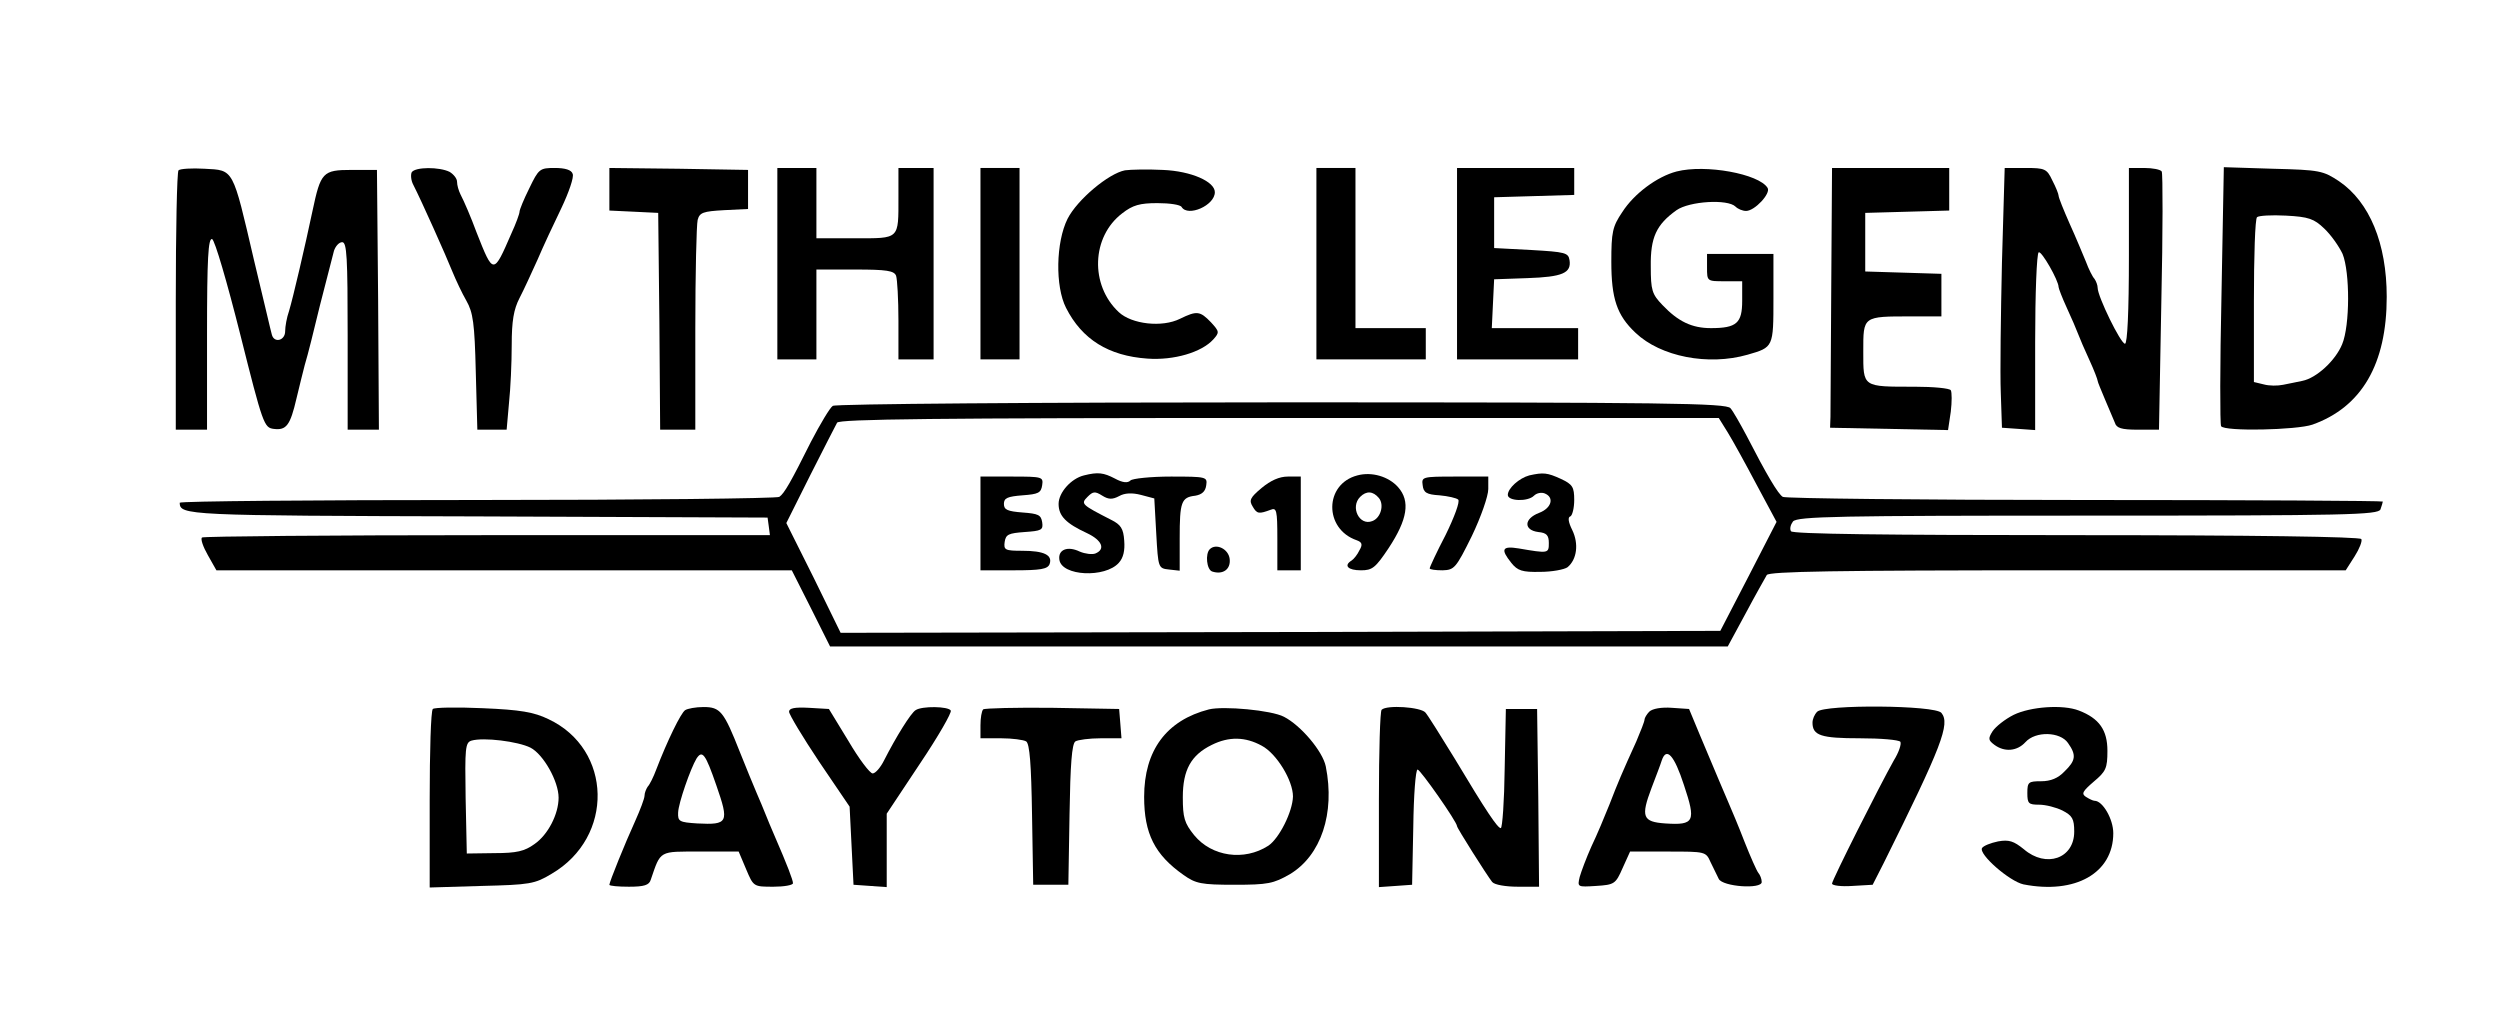 <?xml version="1.0" standalone="no"?>
<!DOCTYPE svg PUBLIC "-//W3C//DTD SVG 20010904//EN"
 "http://www.w3.org/TR/2001/REC-SVG-20010904/DTD/svg10.dtd">
<svg version="1.0" xmlns="http://www.w3.org/2000/svg"
 width="640pt" height="261pt" viewBox="0 0 640 261"
 preserveAspectRatio="xMidYMid meet">

<g transform="translate(0,261) scale(0.1,-0.1)"
fill="#000000" stroke="none">
<path d="M457 2174 c-4 -4 -7 -155 -7 -336 l0 -328 40 0 40 0 0 246 c0 192 3
245 13 242 7 -3 38 -109 72 -244 58 -231 61 -239 86 -242 32 -4 42 9 58 78 7
30 17 69 21 85 9 30 22 83 39 153 9 35 23 89 36 140 4 12 13 22 21 22 12 0 14
-38 14 -240 l0 -240 40 0 40 0 -2 333 -3 332 -65 0 c-74 0 -79 -6 -100 -105
-19 -90 -50 -223 -60 -256 -6 -17 -10 -40 -10 -52 0 -24 -28 -31 -34 -9 -2 6
-22 93 -46 192 -55 236 -51 229 -126 233 -33 2 -63 0 -67 -4z"/>
<path d="M1054 2169 c-3 -6 -2 -21 4 -32 21 -41 84 -182 100 -222 9 -22 25
-56 36 -75 17 -30 21 -57 24 -182 l4 -148 37 0 38 0 6 68 c4 37 7 104 7 149 0
61 5 91 20 120 11 21 31 65 46 98 14 33 42 93 61 132 19 40 33 80 29 88 -3 10
-19 15 -46 15 -38 0 -41 -2 -65 -52 -14 -28 -25 -55 -25 -60 0 -5 -9 -30 -21
-56 -46 -106 -46 -106 -89 3 -14 38 -32 80 -41 97 -5 10 -9 24 -9 33 0 8 -9
19 -19 25 -26 13 -88 13 -97 -1z"/>
<path d="M1560 2126 l0 -55 63 -3 62 -3 3 -277 2 -278 45 0 45 0 0 258 c0 141
3 267 6 279 5 19 14 22 68 25 l61 3 0 50 0 50 -177 3 -178 2 0 -54z"/>
<path d="M1990 1935 l0 -245 50 0 50 0 0 115 0 115 99 0 c81 0 100 -3 105 -16
3 -9 6 -60 6 -115 l0 -99 45 0 45 0 0 245 0 245 -45 0 -45 0 0 -74 c0 -110 4
-106 -111 -106 l-99 0 0 90 0 90 -50 0 -50 0 0 -245z"/>
<path d="M2510 1935 l0 -245 50 0 50 0 0 245 0 245 -50 0 -50 0 0 -245z"/>
<path d="M2880 2174 c-42 -8 -122 -75 -147 -124 -30 -60 -32 -173 -4 -228 41
-81 109 -123 208 -130 68 -5 139 16 169 49 16 18 16 20 -6 44 -28 29 -36 30
-79 9 -46 -23 -124 -14 -157 17 -74 69 -70 193 9 253 27 21 45 26 90 26 31 0
59 -4 62 -10 16 -26 85 4 85 38 0 27 -60 54 -133 57 -39 2 -83 1 -97 -1z"/>
<path d="M3370 1935 l0 -245 140 0 140 0 0 40 0 40 -90 0 -90 0 0 205 0 205
-50 0 -50 0 0 -245z"/>
<path d="M3730 1935 l0 -245 155 0 155 0 0 40 0 40 -110 0 -111 0 3 63 3 62
85 3 c90 3 113 13 108 46 -3 19 -11 21 -98 26 l-95 5 0 65 0 65 103 3 102 3 0
34 0 35 -150 0 -150 0 0 -245z"/>
<path d="M4292 2171 c-50 -13 -109 -57 -139 -104 -25 -37 -28 -51 -28 -127 0
-94 14 -137 62 -182 64 -61 186 -85 287 -56 66 19 66 19 66 144 l0 114 -85 0
-85 0 0 -35 c0 -35 0 -35 45 -35 l45 0 0 -50 c0 -57 -14 -70 -80 -70 -49 0
-84 17 -124 59 -27 28 -30 38 -30 99 -1 74 14 107 66 144 33 23 131 29 151 9
6 -6 18 -11 27 -11 22 0 64 45 55 59 -22 36 -159 61 -233 42z"/>
<path d="M4688 1875 c-1 -168 -2 -317 -2 -332 l-1 -28 151 -3 151 -3 7 47 c3
25 3 50 0 55 -3 5 -44 9 -92 9 -135 0 -132 -2 -132 90 0 91 -2 90 123 90 l77
0 0 55 0 54 -97 3 -98 3 0 75 0 75 108 3 107 3 0 54 0 55 -150 0 -150 0 -2
-305z"/>
<path d="M5125 1938 c-3 -134 -5 -283 -3 -333 l3 -90 43 -3 42 -3 0 225 c0
124 4 227 9 230 7 5 51 -72 51 -89 0 -3 9 -27 21 -53 12 -26 25 -56 29 -67 4
-11 17 -41 29 -67 12 -26 21 -50 21 -53 0 -3 9 -24 19 -48 10 -23 21 -50 25
-59 4 -14 17 -18 59 -18 l54 0 6 326 c4 180 4 330 1 335 -3 5 -23 9 -45 9
l-39 0 0 -225 c0 -145 -4 -225 -10 -225 -11 0 -70 121 -70 143 0 7 -4 17 -8
23 -5 5 -15 25 -22 44 -8 19 -26 63 -42 98 -15 34 -28 66 -28 71 0 4 -7 22
-16 39 -14 30 -19 32 -69 32 l-53 0 -7 -242z"/>
<path d="M5687 1855 c-4 -180 -4 -331 -1 -336 8 -14 194 -10 234 4 126 45 190
155 190 327 0 137 -44 243 -122 296 -41 27 -49 29 -169 32 l-126 4 -6 -327z
m263 170 c18 -17 38 -46 47 -65 19 -47 19 -183 -1 -231 -17 -42 -66 -87 -102
-94 -13 -3 -35 -7 -49 -10 -14 -3 -36 -3 -50 1 l-25 6 0 207 c0 114 3 211 8
215 4 4 37 6 74 4 58 -3 72 -8 98 -33z"/>
<path d="M2132 1571 c-7 -4 -32 -46 -56 -92 -52 -104 -68 -132 -81 -141 -5 -4
-353 -8 -772 -8 -420 0 -763 -3 -763 -7 1 -32 13 -33 761 -35 l744 -3 3 -22 3
-23 -724 0 c-398 0 -727 -3 -730 -6 -4 -4 3 -24 15 -45 l22 -39 736 0 737 0
49 -97 49 -98 1149 0 1149 0 46 85 c25 47 50 91 54 98 6 9 174 12 745 12 l737
0 23 36 c12 19 20 39 17 44 -4 6 -278 10 -730 10 -492 0 -726 3 -730 10 -4 6
-1 17 5 25 11 13 117 15 755 15 668 0 743 2 749 16 3 9 6 18 6 20 0 2 -343 4
-762 4 -420 0 -768 4 -774 8 -12 7 -41 56 -93 157 -16 30 -34 62 -41 70 -11
13 -159 15 -1149 15 -625 0 -1142 -4 -1149 -9z m2291 -68 c13 -21 46 -81 74
-134 l51 -95 -72 -140 -72 -139 -1126 -3 -1126 -2 -69 141 -70 140 61 122 c34
67 65 128 69 135 7 9 244 12 1132 12 l1125 0 23 -37z"/>
<path d="M2775 1393 c-33 -8 -65 -44 -65 -73 0 -31 19 -50 73 -75 38 -18 48
-41 21 -52 -8 -3 -26 -1 -40 5 -31 15 -56 5 -52 -21 6 -42 117 -47 152 -8 12
13 16 32 14 57 -2 31 -9 41 -33 53 -76 39 -79 41 -61 59 14 14 19 15 38 3 16
-10 26 -10 43 -1 14 8 33 9 56 3 l34 -9 5 -90 c5 -88 5 -89 33 -92 l27 -3 0
83 c0 93 4 105 40 109 17 3 26 11 28 27 3 21 1 22 -90 22 -52 0 -99 -5 -104
-10 -7 -7 -20 -6 -40 5 -29 15 -43 17 -79 8z"/>
<path d="M3475 1393 c-85 -22 -86 -137 -2 -166 14 -5 16 -11 7 -26 -5 -11 -15
-23 -20 -26 -21 -13 -9 -25 24 -25 29 0 37 6 71 57 48 73 56 120 24 156 -24
27 -67 40 -104 30z m55 -58 c14 -17 5 -51 -17 -59 -33 -13 -57 36 -31 62 16
16 33 15 48 -3z"/>
<path d="M3915 1393 c-26 -7 -55 -33 -55 -50 0 -16 51 -18 67 -2 7 7 19 9 27
6 26 -10 18 -38 -14 -50 -39 -15 -40 -44 -2 -49 21 -2 27 -8 27 -28 0 -27 -1
-27 -77 -14 -43 7 -47 -2 -19 -37 16 -20 28 -24 74 -23 30 0 62 6 70 12 24 20
29 60 12 95 -10 20 -12 33 -5 35 5 2 10 21 10 42 0 33 -4 40 -34 54 -35 16
-45 17 -81 9z"/>
<path d="M2510 1270 l0 -120 85 0 c69 0 87 3 92 16 8 23 -14 34 -70 34 -44 0
-48 2 -45 23 3 19 10 22 51 25 43 3 48 5 45 25 -3 19 -10 22 -50 25 -39 3 -48
7 -48 22 0 15 9 19 48 22 40 3 47 6 50 26 3 21 1 22 -77 22 l-81 0 0 -120z"/>
<path d="M3230 1361 c-30 -25 -33 -32 -23 -48 11 -19 16 -19 46 -8 15 6 17 -1
17 -74 l0 -81 30 0 30 0 0 120 0 120 -33 0 c-22 0 -44 -10 -67 -29z"/>
<path d="M3642 1368 c2 -19 10 -24 43 -26 22 -2 44 -7 48 -11 5 -5 -10 -45
-32 -90 -23 -44 -41 -83 -41 -86 0 -3 15 -5 33 -5 30 1 34 5 75 88 23 48 42
102 42 120 l0 32 -86 0 c-83 0 -85 -1 -82 -22z"/>
<path d="M3097 1204 c-12 -12 -8 -52 6 -57 27 -9 48 5 45 32 -3 26 -35 41 -51
25z"/>
<path d="M1108 795 c-5 -5 -8 -109 -8 -233 l0 -224 133 4 c123 3 136 5 179 31
161 94 156 319 -8 396 -37 18 -72 24 -168 28 -66 3 -124 2 -128 -2z m250 -99
c33 -17 72 -86 72 -128 0 -42 -27 -95 -62 -119 -25 -18 -45 -23 -102 -23 l-71
-1 -3 142 c-2 128 -1 142 15 147 31 9 119 -2 151 -18z"/>
<path d="M1754 792 c-11 -7 -46 -79 -74 -152 -7 -19 -17 -39 -22 -44 -4 -6 -8
-16 -8 -23 0 -7 -11 -36 -24 -65 -26 -57 -66 -156 -66 -163 0 -3 23 -5 50 -5
39 0 52 4 56 18 26 76 20 72 127 72 l98 0 19 -45 c19 -45 19 -45 70 -45 27 0
50 4 50 9 0 8 -14 45 -47 121 -8 19 -19 44 -23 55 -4 11 -15 36 -23 55 -8 19
-28 67 -43 105 -41 104 -50 115 -93 115 -20 0 -41 -4 -47 -8z m80 -193 c33
-95 30 -101 -49 -97 -46 3 -50 5 -49 28 1 25 32 113 47 138 15 23 23 12 51
-69z"/>
<path d="M2020 788 c0 -7 35 -65 77 -128 l78 -115 5 -100 5 -100 43 -3 42 -3
0 94 0 94 85 128 c47 70 82 131 79 136 -6 11 -74 12 -90 1 -12 -7 -50 -68 -81
-129 -9 -18 -22 -33 -29 -33 -7 0 -35 37 -62 83 l-50 82 -51 3 c-37 2 -51 -1
-51 -10z"/>
<path d="M2517 794 c-4 -4 -7 -22 -7 -41 l0 -33 53 0 c28 0 58 -4 64 -8 9 -6
13 -59 15 -187 l3 -180 45 0 45 0 3 180 c2 128 6 181 15 187 6 4 36 8 65 8
l53 0 -3 38 -3 37 -171 3 c-93 1 -173 -1 -177 -4z"/>
<path d="M3095 794 c-109 -28 -166 -105 -166 -224 0 -94 27 -148 101 -200 31
-22 45 -25 130 -25 86 0 100 3 142 27 80 48 116 156 92 276 -8 39 -64 105
-107 127 -32 17 -155 28 -192 19z m135 -93 c38 -20 80 -89 80 -130 -1 -39 -35
-107 -63 -126 -62 -40 -145 -28 -190 27 -25 31 -29 45 -29 97 0 70 21 108 74
134 44 22 86 21 128 -2z"/>
<path d="M3537 793 c-4 -3 -7 -107 -7 -230 l0 -224 43 3 42 3 3 148 c1 81 6
147 11 147 7 0 101 -134 101 -145 0 -5 76 -125 90 -143 6 -7 34 -12 66 -12
l54 0 -2 228 -3 227 -40 0 -40 0 -3 -152 c-1 -84 -6 -153 -10 -153 -8 0 -36
41 -118 178 -35 57 -68 110 -75 118 -12 14 -99 20 -112 7z"/>
<path d="M4222 788 c-6 -6 -12 -16 -12 -20 0 -5 -10 -30 -21 -56 -36 -79 -47
-105 -69 -162 -12 -30 -32 -78 -46 -107 -13 -29 -26 -64 -30 -78 -6 -26 -6
-26 42 -23 47 3 50 5 68 46 l19 42 97 0 c96 0 97 0 109 -27 8 -16 17 -35 21
-43 10 -20 110 -27 110 -8 0 8 -4 18 -9 24 -4 5 -20 41 -35 79 -15 39 -34 84
-41 100 -13 31 -26 60 -74 175 l-27 65 -44 3 c-26 2 -50 -2 -58 -10z m89 -188
c31 -93 27 -103 -48 -98 -58 4 -63 17 -35 91 11 29 23 60 26 70 12 36 32 14
57 -63z"/>
<path d="M4652 788 c-7 -7 -12 -19 -12 -28 0 -33 22 -40 121 -40 54 0 100 -4
104 -9 3 -6 -4 -27 -17 -48 -36 -64 -158 -306 -158 -315 0 -5 24 -8 52 -6 l52
3 28 55 c149 300 171 357 148 385 -16 20 -299 22 -318 3z"/>
<path d="M5155 780 c-22 -11 -46 -30 -54 -42 -12 -19 -11 -23 5 -35 26 -19 58
-16 79 7 26 29 89 27 109 -2 22 -31 20 -45 -9 -73 -16 -17 -35 -25 -60 -25
-32 0 -35 -2 -35 -30 0 -27 3 -30 30 -30 17 0 44 -7 60 -15 25 -13 30 -21 30
-54 0 -69 -72 -94 -129 -45 -26 21 -38 25 -66 20 -19 -4 -37 -11 -41 -17 -9
-16 70 -85 106 -93 133 -26 230 29 230 131 0 36 -27 83 -48 83 -4 0 -14 5 -22
10 -12 8 -9 14 20 39 31 26 35 34 35 79 0 53 -21 83 -73 103 -41 16 -124 10
-167 -11z"/>
</g>
</svg>
